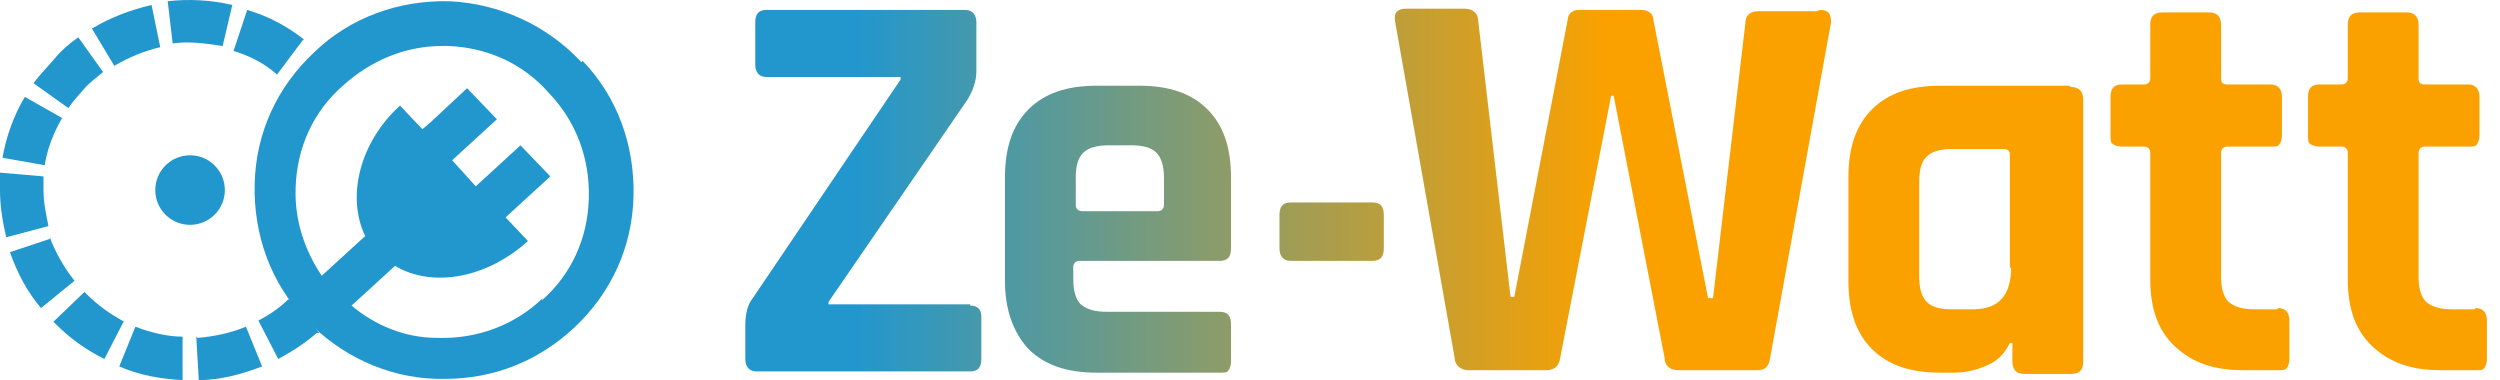 <?xml version="1.0" encoding="UTF-8"?> <svg xmlns="http://www.w3.org/2000/svg" width="171" height="26" viewBox="0 0 171 26" fill="none"><path d="M66.359 20.817H56.673V20.647L66.189 6.797C66.529 6.203 66.784 5.608 66.784 4.843V1.529C66.784 1.02 66.529 0.68 66.019 0.68H52.424C51.915 0.68 51.66 0.935 51.66 1.529V4.418C51.66 4.928 51.915 5.268 52.424 5.268H61.601V5.438L51.49 20.392C51.15 20.817 50.98 21.412 50.98 22.261V24.555C50.98 25.065 51.235 25.405 51.745 25.405H66.359C66.869 25.405 67.124 25.15 67.124 24.555V21.667C67.124 21.157 66.869 20.902 66.359 20.902V20.817Z" fill="url(#paint0_linear_796_16359)"></path><path d="M78.085 5.863H75.026C72.987 5.863 71.458 6.372 70.353 7.477C69.249 8.582 68.739 10.111 68.739 12.15V19.203C68.739 21.242 69.334 22.771 70.353 23.876C71.458 24.98 72.987 25.49 75.026 25.49H83.438C83.778 25.49 83.948 25.49 84.033 25.32C84.118 25.235 84.203 24.98 84.203 24.725V22.176C84.203 21.582 83.948 21.327 83.438 21.327H75.706C74.856 21.327 74.347 21.157 73.922 20.817C73.582 20.477 73.412 19.882 73.412 19.118V18.268C73.412 18.013 73.582 17.843 73.837 17.843H83.438C83.948 17.843 84.203 17.588 84.203 16.993V12.15C84.203 10.111 83.693 8.582 82.588 7.477C81.484 6.372 79.954 5.863 77.915 5.863H78.085ZM79.615 14.02C79.615 14.274 79.445 14.444 79.19 14.444H74.007C73.752 14.444 73.582 14.274 73.582 14.02V12.15C73.582 11.301 73.752 10.791 74.092 10.451C74.432 10.111 75.026 9.941 75.791 9.941H77.405C78.255 9.941 78.765 10.111 79.105 10.451C79.445 10.791 79.615 11.386 79.615 12.15V14.02Z" fill="url(#paint1_linear_796_16359)"></path><path d="M93.889 13.85H88.281C87.771 13.85 87.516 14.104 87.516 14.699V16.993C87.516 17.503 87.771 17.843 88.281 17.843H93.889C94.398 17.843 94.653 17.588 94.653 16.993V14.699C94.653 14.104 94.398 13.85 93.889 13.85Z" fill="url(#paint2_linear_796_16359)"></path><path d="M39.765 4.248C37.386 1.699 34.157 0.255 30.758 0.085C27.274 -2.73287e-05 23.961 1.19 21.497 3.569C18.948 5.948 17.503 9.091 17.418 12.575C17.333 16.059 18.523 19.372 20.902 21.837C23.281 24.301 26.425 25.83 29.909 25.915H30.418C33.732 25.915 36.791 24.726 39.255 22.431C41.804 20.052 43.248 16.909 43.333 13.425C43.418 9.941 42.229 6.627 39.85 4.163L39.765 4.248ZM37.131 20.392C35.176 22.261 32.627 23.196 29.909 23.111C27.699 23.111 25.66 22.261 24.046 20.902L27.02 18.183C29.569 19.712 33.307 19.033 36.111 16.484L34.582 14.869L37.641 12.065L35.601 9.941L32.542 12.745L30.928 10.961L33.987 8.157L31.948 6.033L29.399 8.412L28.889 8.837L27.36 7.222C24.556 9.771 23.706 13.51 24.98 16.144L22.007 18.863C20.817 17.078 20.137 15.039 20.222 12.83C20.307 10.111 21.412 7.647 23.451 5.863C25.32 4.163 27.699 3.144 30.248 3.144H30.588C33.307 3.229 35.771 4.333 37.556 6.373C39.425 8.327 40.359 10.876 40.275 13.595C40.19 16.314 39.085 18.778 37.046 20.562L37.131 20.392Z" fill="url(#paint3_linear_796_16359)"></path><path d="M124.308 0.765H120.314C119.719 0.765 119.38 1.02 119.38 1.614L117.17 20.392H116.831L113.092 1.359C113.092 0.935 112.752 0.68 112.242 0.68H107.994C107.569 0.68 107.229 0.935 107.229 1.359L103.576 20.307H103.321L101.112 1.444C101.112 0.935 100.772 0.595 100.177 0.595H96.183C95.589 0.595 95.334 0.85 95.419 1.444L99.497 24.471C99.497 24.98 99.922 25.32 100.432 25.32H105.785C106.295 25.32 106.634 25.065 106.719 24.471L110.203 6.542H110.373L113.857 24.471C113.857 24.98 114.197 25.32 114.791 25.32H120.229C120.739 25.32 120.994 25.065 121.079 24.471L125.242 1.529C125.242 0.935 125.072 0.68 124.478 0.68L124.308 0.765Z" fill="url(#paint4_linear_796_16359)"></path><path d="M141.555 5.863H132.719C130.68 5.863 129.15 6.373 128.046 7.477C126.941 8.582 126.431 10.111 126.431 12.15V19.203C126.431 21.242 126.941 22.771 128.046 23.876C129.15 24.98 130.68 25.49 132.719 25.49H133.653C134.418 25.49 135.183 25.32 135.947 24.98C136.712 24.641 137.137 24.131 137.477 23.451H137.647V24.726C137.647 25.235 137.902 25.575 138.412 25.575H141.64C142.235 25.575 142.49 25.32 142.49 24.726V6.797C142.49 6.288 142.235 5.948 141.64 5.948L141.555 5.863ZM137.562 18.268C137.562 20.222 136.712 21.157 134.928 21.157H133.483C132.634 21.157 132.124 20.987 131.784 20.647C131.444 20.307 131.274 19.712 131.274 18.948V12.405C131.274 11.556 131.444 11.046 131.784 10.706C132.124 10.366 132.719 10.196 133.483 10.196H137.052C137.392 10.196 137.477 10.366 137.477 10.621V18.353L137.562 18.268Z" fill="url(#paint5_linear_796_16359)"></path><path d="M155.745 21.157H154.216C153.366 21.157 152.857 20.987 152.432 20.647C152.092 20.307 151.922 19.712 151.922 18.948V10.451C151.922 10.196 152.092 10.026 152.347 10.026H155.321C155.661 10.026 155.83 10.026 155.915 9.856C156 9.771 156.085 9.516 156.085 9.261V6.628C156.085 6.118 155.83 5.778 155.321 5.778H152.347C152.007 5.778 151.922 5.608 151.922 5.353V1.699C151.922 1.19 151.667 0.85 151.157 0.85H147.929C147.334 0.85 147.079 1.105 147.079 1.699V5.353C147.079 5.608 146.909 5.778 146.654 5.778H145.125C144.615 5.778 144.36 6.033 144.36 6.628V9.261C144.36 9.601 144.36 9.771 144.53 9.856C144.615 9.941 144.87 10.026 145.125 10.026H146.654C146.909 10.026 147.079 10.196 147.079 10.451V19.118C147.079 21.072 147.589 22.601 148.778 23.706C149.968 24.811 151.412 25.32 153.451 25.32H155.83C156.17 25.32 156.34 25.32 156.425 25.15C156.51 25.065 156.595 24.811 156.595 24.556V21.922C156.595 21.412 156.34 21.072 155.83 21.072L155.745 21.157Z" fill="url(#paint6_linear_796_16359)"></path><path d="M169.255 21.157H167.726C166.876 21.157 166.366 20.987 165.941 20.647C165.601 20.307 165.431 19.712 165.431 18.948V10.451C165.431 10.196 165.601 10.026 165.856 10.026H168.83C169.17 10.026 169.34 10.026 169.425 9.856C169.51 9.771 169.595 9.516 169.595 9.261V6.628C169.595 6.118 169.34 5.778 168.83 5.778H165.856C165.516 5.778 165.431 5.608 165.431 5.353V1.699C165.431 1.19 165.177 0.85 164.667 0.85H161.438C160.843 0.85 160.588 1.105 160.588 1.699V5.353C160.588 5.608 160.418 5.778 160.164 5.778H158.634C158.124 5.778 157.869 6.033 157.869 6.628V9.261C157.869 9.601 157.869 9.771 158.039 9.856C158.124 9.941 158.379 10.026 158.634 10.026H160.164C160.418 10.026 160.588 10.196 160.588 10.451V19.118C160.588 21.072 161.098 22.601 162.288 23.706C163.477 24.811 164.922 25.32 166.961 25.32H169.34C169.68 25.32 169.85 25.32 169.935 25.15C170.02 25.065 170.105 24.811 170.105 24.556V21.922C170.105 21.412 169.85 21.072 169.34 21.072L169.255 21.157Z" fill="url(#paint7_linear_796_16359)"></path><path d="M4.249 8.072L1.7 6.627C0.935 7.902 0.425 9.346 0.17 10.791L3.059 11.301C3.229 10.196 3.654 9.091 4.249 8.072Z" fill="url(#paint8_linear_796_16359)"></path><path d="M5.863 5.948C6.202 5.608 6.627 5.268 7.052 4.928L5.353 2.549C4.758 2.974 4.248 3.399 3.823 3.909C3.399 4.418 2.719 5.098 2.294 5.693L4.673 7.392C5.013 6.882 5.438 6.458 5.863 5.948Z" fill="url(#paint9_linear_796_16359)"></path><path d="M2.974 13C2.974 12.745 2.974 12.405 2.974 12.065L0 11.81C0 12.235 0 12.575 0 13C0 14.104 0.17 15.124 0.425 16.229L3.314 15.464C3.144 14.614 2.974 13.85 2.974 13Z" fill="url(#paint10_linear_796_16359)"></path><path d="M20.817 2.719C19.627 1.784 18.353 1.105 16.908 0.68L15.974 3.484C17.078 3.823 18.098 4.333 18.948 5.098L20.732 2.719H20.817Z" fill="url(#paint11_linear_796_16359)"></path><path d="M15.209 3.229L15.889 0.34C14.445 -4.81122e-07 12.915 -0.085 11.471 0.085L11.811 2.974C12.915 2.804 14.105 2.974 15.209 3.144V3.229Z" fill="url(#paint12_linear_796_16359)"></path><path d="M10.961 3.229L10.367 0.34C8.922 0.68 7.563 1.19 6.288 1.954L7.817 4.503C8.837 3.908 9.857 3.484 10.961 3.229Z" fill="url(#paint13_linear_796_16359)"></path><path d="M8.497 22.006C7.562 21.497 6.713 20.902 5.948 20.137L5.778 19.967L3.654 22.006L3.824 22.176C4.843 23.196 5.948 23.961 7.137 24.555L8.497 21.922V22.006Z" fill="url(#paint14_linear_796_16359)"></path><path d="M13.425 23.026L13.595 26C15.124 26 16.569 25.575 17.928 25.065L16.823 22.346C15.804 22.771 14.614 23.026 13.51 23.111L13.425 23.026Z" fill="url(#paint15_linear_796_16359)"></path><path d="M3.484 16.314L0.68 17.248C1.189 18.693 1.869 19.967 2.804 21.072L5.098 19.203C4.418 18.353 3.823 17.333 3.399 16.229L3.484 16.314Z" fill="url(#paint16_linear_796_16359)"></path><path d="M8.157 25.065C9.516 25.66 10.961 25.915 12.49 26V23.026C11.47 23.026 10.366 22.771 9.261 22.346L8.157 25.065Z" fill="url(#paint17_linear_796_16359)"></path><path d="M13 15.379C14.314 15.379 15.379 14.314 15.379 13C15.379 11.686 14.314 10.621 13 10.621C11.686 10.621 10.621 11.686 10.621 13C10.621 14.314 11.686 15.379 13 15.379Z" fill="url(#paint18_linear_796_16359)"></path><path d="M19.712 20.477C19.117 21.072 18.353 21.582 17.673 21.922L19.032 24.556C19.967 24.046 20.902 23.451 21.666 22.771H21.836C21.581 22.431 21.241 22.092 20.987 21.837C20.562 21.412 20.222 20.902 19.882 20.477H19.712Z" fill="url(#paint19_linear_796_16359)"></path><defs><linearGradient id="paint0_linear_796_16359" x1="58.372" y1="13.085" x2="109.777" y2="13.085" gradientUnits="userSpaceOnUse"><stop stop-color="#2197CE"></stop><stop offset="1" stop-color="#FAA100"></stop></linearGradient><linearGradient id="paint1_linear_796_16359" x1="58.373" y1="15.634" x2="109.778" y2="15.634" gradientUnits="userSpaceOnUse"><stop stop-color="#2197CE"></stop><stop offset="1" stop-color="#FAA100"></stop></linearGradient><linearGradient id="paint2_linear_796_16359" x1="58.372" y1="15.804" x2="109.778" y2="15.804" gradientUnits="userSpaceOnUse"><stop stop-color="#2197CE"></stop><stop offset="1" stop-color="#FAA100"></stop></linearGradient><linearGradient id="paint3_linear_796_16359" x1="58.373" y1="13" x2="109.778" y2="13" gradientUnits="userSpaceOnUse"><stop stop-color="#2197CE"></stop><stop offset="1" stop-color="#FAA100"></stop></linearGradient><linearGradient id="paint4_linear_796_16359" x1="58.373" y1="13.085" x2="109.778" y2="13.085" gradientUnits="userSpaceOnUse"><stop stop-color="#2197CE"></stop><stop offset="1" stop-color="#FAA100"></stop></linearGradient><linearGradient id="paint5_linear_796_16359" x1="58.372" y1="15.634" x2="109.778" y2="15.634" gradientUnits="userSpaceOnUse"><stop stop-color="#2197CE"></stop><stop offset="1" stop-color="#FAA100"></stop></linearGradient><linearGradient id="paint6_linear_796_16359" x1="58.373" y1="13.17" x2="109.778" y2="13.17" gradientUnits="userSpaceOnUse"><stop stop-color="#2197CE"></stop><stop offset="1" stop-color="#FAA100"></stop></linearGradient><linearGradient id="paint7_linear_796_16359" x1="58.373" y1="13.17" x2="109.778" y2="13.17" gradientUnits="userSpaceOnUse"><stop stop-color="#2197CE"></stop><stop offset="1" stop-color="#FAA100"></stop></linearGradient><linearGradient id="paint8_linear_796_16359" x1="58.373" y1="8.922" x2="109.778" y2="8.922" gradientUnits="userSpaceOnUse"><stop stop-color="#2197CE"></stop><stop offset="1" stop-color="#FAA100"></stop></linearGradient><linearGradient id="paint9_linear_796_16359" x1="58.372" y1="4.928" x2="109.778" y2="4.928" gradientUnits="userSpaceOnUse"><stop stop-color="#2197CE"></stop><stop offset="1" stop-color="#FAA100"></stop></linearGradient><linearGradient id="paint10_linear_796_16359" x1="58.373" y1="14.104" x2="109.778" y2="14.104" gradientUnits="userSpaceOnUse"><stop stop-color="#2197CE"></stop><stop offset="1" stop-color="#FAA100"></stop></linearGradient><linearGradient id="paint11_linear_796_16359" x1="58.372" y1="2.889" x2="109.778" y2="2.889" gradientUnits="userSpaceOnUse"><stop stop-color="#2197CE"></stop><stop offset="1" stop-color="#FAA100"></stop></linearGradient><linearGradient id="paint12_linear_796_16359" x1="58.373" y1="1.699" x2="109.778" y2="1.699" gradientUnits="userSpaceOnUse"><stop stop-color="#2197CE"></stop><stop offset="1" stop-color="#FAA100"></stop></linearGradient><linearGradient id="paint13_linear_796_16359" x1="58.373" y1="2.379" x2="109.778" y2="2.379" gradientUnits="userSpaceOnUse"><stop stop-color="#2197CE"></stop><stop offset="1" stop-color="#FAA100"></stop></linearGradient><linearGradient id="paint14_linear_796_16359" x1="58.373" y1="22.261" x2="109.778" y2="22.261" gradientUnits="userSpaceOnUse"><stop stop-color="#2197CE"></stop><stop offset="1" stop-color="#FAA100"></stop></linearGradient><linearGradient id="paint15_linear_796_16359" x1="58.373" y1="24.131" x2="109.778" y2="24.131" gradientUnits="userSpaceOnUse"><stop stop-color="#2197CE"></stop><stop offset="1" stop-color="#FAA100"></stop></linearGradient><linearGradient id="paint16_linear_796_16359" x1="58.373" y1="18.778" x2="109.778" y2="18.778" gradientUnits="userSpaceOnUse"><stop stop-color="#2197CE"></stop><stop offset="1" stop-color="#FAA100"></stop></linearGradient><linearGradient id="paint17_linear_796_16359" x1="58.372" y1="24.216" x2="109.778" y2="24.216" gradientUnits="userSpaceOnUse"><stop stop-color="#2197CE"></stop><stop offset="1" stop-color="#FAA100"></stop></linearGradient><linearGradient id="paint18_linear_796_16359" x1="58.372" y1="13" x2="109.777" y2="13" gradientUnits="userSpaceOnUse"><stop stop-color="#2197CE"></stop><stop offset="1" stop-color="#FAA100"></stop></linearGradient><linearGradient id="paint19_linear_796_16359" x1="58.372" y1="22.516" x2="109.777" y2="22.516" gradientUnits="userSpaceOnUse"><stop stop-color="#2197CE"></stop><stop offset="1" stop-color="#FAA100"></stop></linearGradient></defs></svg> 